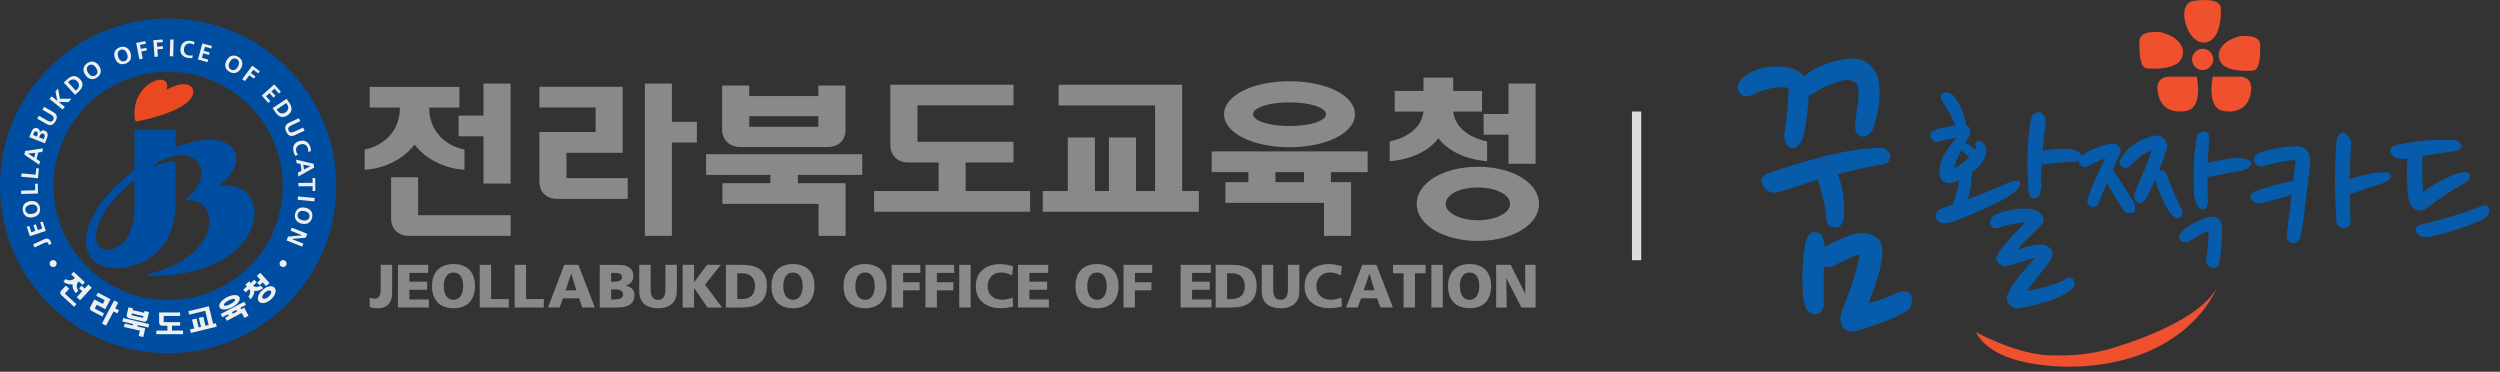 <svg width="269" height="40" viewBox="0 0 269 40" fill="none" xmlns="http://www.w3.org/2000/svg">
<rect x="0" y="0" width="269" height="40" fill="#333333" stroke="none"/>
<g clip-path="url(#clip0_4931_2012)">
<path d="M18.092 2C8.099 2 0 10.059 0 20.003C0 29.946 8.099 38.005 18.092 38.005C28.085 38.005 36.184 29.946 36.184 20.003C36.184 10.059 28.08 2 18.092 2ZM30.436 20.003C30.436 26.785 24.908 32.285 18.092 32.285C11.276 32.285 5.748 26.79 5.748 20.003C5.748 13.215 11.276 7.725 18.092 7.725C24.908 7.725 30.436 13.22 30.436 20.003Z" fill="#004EA2"/>
<path d="M5.25 26.371C5.25 26.32 5.235 26.269 5.204 26.203C5.102 25.988 4.932 26.07 4.814 26.121L3.721 26.621L3.567 26.294L4.819 25.717C4.994 25.636 5.291 25.636 5.445 25.973C5.486 26.06 5.512 26.136 5.528 26.238L5.245 26.366L5.25 26.371Z" fill="#EFEFEF"/>
<path d="M3.213 25.411L2.879 24.4L3.151 24.313L3.372 24.982L3.793 24.839L3.593 24.231L3.865 24.139L4.065 24.752L4.547 24.594L4.322 23.92L4.594 23.833L4.932 24.849L3.213 25.411Z" fill="#EFEFEF"/>
<path d="M4.019 22.408C3.957 22.045 3.608 21.964 3.285 22.02C2.971 22.076 2.674 22.275 2.735 22.628C2.797 22.98 3.141 23.072 3.459 23.016C3.782 22.96 4.08 22.771 4.019 22.408ZM2.453 22.674C2.356 22.117 2.684 21.739 3.223 21.647C3.762 21.555 4.203 21.795 4.301 22.357C4.398 22.929 4.07 23.291 3.521 23.384C2.971 23.475 2.551 23.235 2.453 22.669V22.674Z" fill="#EFEFEF"/>
<path d="M2.279 20.876L2.269 20.513L3.793 20.473L3.772 19.773L4.06 19.763L4.085 20.825L2.279 20.876Z" fill="#EFEFEF"/>
<path d="M2.284 19.017L2.32 18.654L3.834 18.792L3.901 18.098L4.183 18.123L4.086 19.175L2.284 19.017Z" fill="#EFEFEF"/>
<path d="M3.018 16.53L3.685 16.954L3.803 16.443L3.018 16.53ZM2.617 16.642L2.71 16.244L4.635 15.963L4.542 16.351L4.101 16.407L3.936 17.117L4.306 17.362L4.219 17.725L2.612 16.637L2.617 16.642Z" fill="#EFEFEF"/>
<path d="M4.701 14.977L4.763 14.819C4.824 14.666 4.86 14.457 4.665 14.385C4.445 14.298 4.342 14.462 4.275 14.63L4.214 14.788L4.701 14.977ZM3.962 14.686L4.019 14.553C4.075 14.411 4.111 14.222 3.942 14.155C3.747 14.079 3.664 14.242 3.603 14.395L3.551 14.523L3.967 14.686H3.962ZM3.151 14.758L3.382 14.176C3.469 13.961 3.659 13.66 4.029 13.803C4.229 13.879 4.316 14.073 4.275 14.283C4.388 14.063 4.604 13.971 4.809 14.053C5.23 14.222 5.143 14.625 5.06 14.834L4.829 15.422L3.146 14.758H3.151Z" fill="#EFEFEF"/>
<path d="M4.008 12.761L4.188 12.449L5.091 12.97C5.358 13.123 5.584 13.139 5.723 12.904C5.861 12.664 5.738 12.48 5.471 12.327L4.568 11.806L4.747 11.494L5.748 12.071C6.169 12.311 6.205 12.648 5.969 13.047C5.738 13.445 5.425 13.583 5.009 13.343L4.008 12.766V12.761Z" fill="#EFEFEF"/>
<path d="M5.333 10.651L5.558 10.37L6.169 10.856L5.969 9.865L6.246 9.518L6.446 10.626L7.678 10.621L7.38 10.988L6.318 10.968V10.973L6.97 11.499L6.744 11.78L5.333 10.651Z" fill="#EFEFEF"/>
<path d="M8.155 9.752L8.304 9.615C8.525 9.41 8.592 9.048 8.325 8.762C8.058 8.471 7.688 8.506 7.468 8.711L7.319 8.843L8.155 9.752ZM6.857 8.879L7.221 8.547C7.627 8.174 8.12 7.98 8.602 8.506C9.09 9.032 8.853 9.497 8.443 9.875L8.078 10.207L6.857 8.879Z" fill="#EFEFEF"/>
<path d="M10.27 8.113C10.578 7.909 10.517 7.562 10.337 7.291C10.162 7.025 9.86 6.836 9.557 7.03C9.254 7.23 9.31 7.582 9.485 7.848C9.665 8.118 9.957 8.317 10.27 8.113ZM9.403 6.79C9.875 6.479 10.352 6.627 10.655 7.081C10.953 7.536 10.912 8.037 10.429 8.348C9.942 8.665 9.475 8.511 9.172 8.047C8.869 7.582 8.926 7.102 9.403 6.785V6.79Z" fill="#EFEFEF"/>
<path d="M13.411 6.576C13.76 6.454 13.786 6.101 13.678 5.795C13.576 5.493 13.329 5.238 12.985 5.356C12.647 5.473 12.616 5.825 12.719 6.127C12.826 6.433 13.062 6.699 13.411 6.576ZM12.893 5.085C13.432 4.901 13.858 5.156 14.037 5.672C14.217 6.188 14.048 6.658 13.509 6.847C12.96 7.036 12.544 6.77 12.364 6.249C12.185 5.728 12.354 5.274 12.898 5.085H12.893Z" fill="#EFEFEF"/>
<path d="M14.653 4.615L15.644 4.426L15.695 4.707L15.064 4.824L15.146 5.263L15.746 5.146L15.803 5.427L15.203 5.539L15.351 6.315L14.997 6.387L14.653 4.615Z" fill="#EFEFEF"/>
<path d="M16.496 4.324L17.502 4.252L17.522 4.533L16.881 4.579L16.911 5.024L17.522 4.978L17.543 5.259L16.932 5.305L16.988 6.091L16.629 6.117L16.496 4.324Z" fill="#EFEFEF"/>
<path d="M18.318 4.252L18.682 4.258L18.636 6.06L18.271 6.05L18.318 4.252Z" fill="#EFEFEF"/>
<path d="M20.699 6.244C20.566 6.259 20.422 6.264 20.283 6.244C19.703 6.167 19.339 5.825 19.421 5.222C19.503 4.61 19.924 4.319 20.535 4.4C20.653 4.416 20.807 4.462 20.93 4.528L20.863 4.824C20.735 4.727 20.617 4.696 20.489 4.681C20.119 4.63 19.852 4.88 19.801 5.248C19.75 5.611 19.94 5.917 20.325 5.968C20.463 5.989 20.638 5.978 20.73 5.948L20.704 6.249L20.699 6.244Z" fill="#EFEFEF"/>
<path d="M21.772 4.671L22.804 4.952L22.727 5.222L22.049 5.039L21.931 5.468L22.552 5.636L22.48 5.912L21.854 5.738L21.726 6.229L22.408 6.412L22.331 6.688L21.3 6.407L21.772 4.671Z" fill="#EFEFEF"/>
<path d="M24.852 7.49C25.175 7.664 25.452 7.444 25.611 7.153C25.76 6.872 25.786 6.52 25.473 6.346C25.154 6.177 24.872 6.392 24.718 6.673C24.564 6.959 24.528 7.311 24.857 7.485L24.852 7.49ZM25.601 6.101C26.099 6.366 26.201 6.857 25.94 7.332C25.683 7.812 25.216 8.006 24.713 7.74C24.2 7.464 24.118 6.984 24.379 6.499C24.641 6.014 25.093 5.83 25.601 6.101Z" fill="#EFEFEF"/>
<path d="M27.141 7.071L27.952 7.664L27.782 7.894L27.264 7.511L26.997 7.868L27.49 8.231L27.32 8.46L26.828 8.098L26.355 8.731L26.063 8.517L27.141 7.071Z" fill="#EFEFEF"/>
<path d="M29.507 9.079L30.22 9.87L30.01 10.059L29.538 9.538L29.209 9.834L29.64 10.309L29.43 10.504L28.999 10.023L28.619 10.361L29.091 10.886L28.881 11.075L28.162 10.284L29.507 9.079Z" fill="#EFEFEF"/>
<path d="M29.773 11.775L29.886 11.943C30.056 12.194 30.405 12.311 30.733 12.091C31.062 11.872 31.082 11.504 30.913 11.254L30.8 11.085L29.773 11.775ZM30.836 10.631L31.113 11.039C31.421 11.499 31.539 12.005 30.944 12.403C30.348 12.801 29.917 12.5 29.609 12.046L29.332 11.637L30.836 10.631Z" fill="#EFEFEF"/>
<path d="M32.15 12.72L32.304 13.047L31.354 13.486C31.072 13.614 30.933 13.787 31.046 14.037C31.164 14.288 31.39 14.293 31.667 14.165L32.617 13.731L32.771 14.058L31.724 14.543C31.282 14.747 30.99 14.584 30.795 14.16C30.6 13.741 30.667 13.409 31.103 13.205L32.15 12.72Z" fill="#EFEFEF"/>
<path d="M31.775 16.765C31.709 16.647 31.642 16.52 31.606 16.387C31.442 15.825 31.606 15.355 32.196 15.187C32.792 15.013 33.233 15.279 33.402 15.861C33.438 15.973 33.459 16.132 33.444 16.27L33.141 16.331C33.177 16.177 33.161 16.055 33.125 15.932C33.017 15.575 32.679 15.432 32.325 15.539C31.971 15.641 31.77 15.938 31.878 16.305C31.919 16.443 31.996 16.596 32.063 16.663L31.775 16.765Z" fill="#EFEFEF"/>
<path d="M33.412 17.878L32.637 17.715L32.709 18.235L33.412 17.878ZM33.746 17.633L33.802 18.036L32.109 18.981L32.052 18.583L32.442 18.373L32.345 17.653L31.914 17.551L31.862 17.178L33.751 17.628L33.746 17.633Z" fill="#EFEFEF"/>
<path d="M33.633 19.671L33.628 19.155H33.916L33.926 20.549H33.638V20.033L32.114 20.049L32.109 19.686L33.633 19.671Z" fill="#EFEFEF"/>
<path d="M32.064 21.139L32.03 21.5L33.828 21.668L33.863 21.307L32.064 21.139Z" fill="#EFEFEF"/>
<path d="M32.032 23.072C31.95 23.43 32.242 23.634 32.561 23.705C32.874 23.772 33.223 23.7 33.3 23.348C33.377 22.995 33.089 22.786 32.781 22.715C32.463 22.643 32.114 22.709 32.032 23.067V23.072ZM33.582 23.414C33.459 23.966 33.017 24.19 32.484 24.073C31.95 23.956 31.632 23.567 31.755 23.011C31.878 22.449 32.319 22.234 32.864 22.352C33.408 22.469 33.705 22.852 33.582 23.414Z" fill="#EFEFEF"/>
<path d="M33.069 25.161L32.904 25.574L31.39 25.712V25.717L32.643 26.218L32.514 26.535L30.836 25.871L31 25.457L32.514 25.319L31.257 24.813L31.39 24.492L33.069 25.161Z" fill="#EFEFEF"/>
<path d="M6.098 28.358C6.098 28.567 5.928 28.736 5.718 28.736C5.507 28.736 5.338 28.567 5.338 28.358C5.338 28.148 5.507 27.985 5.718 27.985C5.928 27.985 6.098 28.153 6.098 28.358Z" fill="#EFEFEF"/>
<path d="M30.081 28.358C30.081 28.567 30.251 28.736 30.461 28.736C30.672 28.736 30.841 28.567 30.841 28.358C30.841 28.148 30.672 27.985 30.461 27.985C30.251 27.985 30.081 28.153 30.081 28.358Z" fill="#EFEFEF"/>
<path d="M22.475 32.954L20.263 33.485L20.356 33.858L22.08 33.439L22.45 34.971L22.111 35.053L21.875 34.093L21.392 34.21L21.628 35.166L21.377 35.227L21.141 34.272L20.658 34.389L20.889 35.344L20.443 35.452L20.535 35.824L23.322 35.15L23.23 34.782L22.937 34.854L22.475 32.954Z" fill="#EFEFEF"/>
<path d="M12.621 33.73L12.8 33.393L12.395 33.184L12.718 32.561L12.277 32.331L10.973 34.808L11.415 35.038L12.215 33.516L12.621 33.73Z" fill="#EFEFEF"/>
<path d="M11.014 34.062L11.194 33.725L10.198 33.204L10.414 32.791L11.327 33.266L11.892 32.193L10.537 31.488L10.357 31.825L11.271 32.3L11.06 32.699L10.147 32.219L9.721 33.026C9.634 33.189 9.68 33.363 9.865 33.46L11.014 34.057V34.062Z" fill="#EFEFEF"/>
<path d="M19.688 35.569H18.503V35.043H19.385V34.665H17.62V33.996H19.385V33.618H17.122V34.731C17.122 34.915 17.25 35.048 17.45 35.048H18.01V35.574H16.824V35.957H19.693V35.574L19.688 35.569Z" fill="#EFEFEF"/>
<path d="M7.812 30.59C7.771 30.978 7.976 31.366 8.171 31.55L8.422 31.274C8.294 31.11 8.104 30.671 8.469 30.273L8.874 30.646L9.131 30.365L7.919 29.252L7.663 29.532L8.068 29.905C7.699 30.303 7.242 30.15 7.067 30.033L6.816 30.303C7.016 30.482 7.416 30.656 7.801 30.584L7.812 30.59Z" fill="#EFEFEF"/>
<path d="M9.11 31.054L8.772 30.743L8.51 31.024L8.849 31.33L8.258 31.974L8.623 32.306L9.875 30.957L9.511 30.62L9.11 31.054Z" fill="#EFEFEF"/>
<path d="M8.227 32.734L6.975 31.585L7.452 31.07L7.088 30.732L6.569 31.294C6.446 31.427 6.446 31.611 6.595 31.749L7.971 33.01L8.227 32.729V32.734Z" fill="#EFEFEF"/>
<path d="M15.382 34.2L14.145 33.914L14.191 33.725L15.428 34.011L15.382 34.2ZM16.039 33.577L15.552 33.465L15.505 33.654L14.268 33.368L14.315 33.179L13.827 33.066L13.642 33.858C13.601 34.026 13.688 34.195 13.889 34.241L15.459 34.604C15.639 34.645 15.803 34.573 15.849 34.369L16.034 33.577H16.039Z" fill="#EFEFEF"/>
<path d="M13.339 35.181L15.059 35.579L14.925 36.151L15.413 36.269L15.633 35.324L14.781 35.125L14.818 34.977L15.967 35.242L16.054 34.874L13.257 34.221L13.17 34.593L14.32 34.859L14.284 35.012L13.427 34.813L13.339 35.181Z" fill="#EFEFEF"/>
<path d="M25.052 33.751L24.965 33.587L25.427 33.342L25.514 33.506L25.052 33.751ZM23.748 33.797L23.928 34.134L24.523 33.817L24.611 33.981L24.236 34.18L24.416 34.517L26.017 33.674L26.299 34.211L26.741 33.976L26.279 33.102L25.95 33.276L25.863 33.112L26.458 32.801L26.279 32.464L23.743 33.792L23.748 33.797Z" fill="#EFEFEF"/>
<path d="M24.41 31.989C23.809 32.305 23.466 32.775 23.63 33.082C23.789 33.388 24.379 33.373 24.98 33.061C25.575 32.75 25.919 32.275 25.76 31.968C25.596 31.662 25.011 31.677 24.41 31.989ZM25.288 32.213C25.344 32.321 25.134 32.54 24.795 32.719C24.456 32.898 24.153 32.944 24.097 32.837C24.04 32.729 24.251 32.51 24.59 32.331C24.928 32.152 25.231 32.106 25.288 32.213Z" fill="#EFEFEF"/>
<path d="M28.008 29.354L27.639 29.686L28.013 30.104L27.675 30.406L27.931 30.692L28.27 30.385L28.629 30.784L28.999 30.451L28.008 29.354Z" fill="#EFEFEF"/>
<path d="M27.351 31.289C27.844 31.392 28.3 31.009 28.3 31.009L28.059 30.738C28.059 30.738 27.577 31.049 27.228 30.738L27.623 30.385L27.366 30.105L26.971 30.457L26.807 30.273L26.401 30.636L26.566 30.82L26.17 31.172L26.427 31.453L26.822 31.1C27.089 31.478 26.725 31.923 26.725 31.923L26.966 32.193C26.966 32.193 27.397 31.785 27.351 31.284V31.289Z" fill="#EFEFEF"/>
<path d="M28.244 31.197C27.777 31.616 27.602 32.163 27.864 32.454C28.126 32.74 28.691 32.633 29.158 32.214C29.63 31.795 29.799 31.248 29.537 30.957C29.276 30.666 28.716 30.779 28.244 31.197ZM29.142 31.31C29.25 31.432 29.152 31.703 28.901 31.928C28.649 32.152 28.367 32.224 28.259 32.096C28.152 31.974 28.249 31.703 28.501 31.478C28.752 31.253 29.034 31.187 29.142 31.31Z" fill="#EFEFEF"/>
<path d="M18.888 17.832C18.888 17.454 18.723 17.342 18.4 17.388C17.902 17.454 17.281 17.633 16.717 17.883C16.558 17.954 16.475 17.781 16.619 17.694C21.331 14.819 23.297 18.848 20.078 21.346C19.955 21.443 19.991 21.56 20.166 21.55C23.728 21.335 23.959 27.541 16.049 29.461C15.895 29.497 15.911 29.68 16.075 29.68C29.107 29.859 29.933 18.956 23.42 20.043C27.341 17.301 25.36 13.363 18.888 15.825V13.966H14.469V18.302C7.524 23.669 8.156 28.853 12.554 28.853C14.797 28.853 18.888 27.372 18.888 21.831V17.832ZM14.469 22.341C14.469 25.763 12.672 26.902 11.533 26.902C9.736 26.902 9.362 23.547 14.469 19.328V22.341Z" fill="#004EA2"/>
<path d="M19.894 11.208C18.231 12.362 15.695 12.837 14.853 13.046C14.643 13.098 14.561 13.046 14.52 12.873C13.93 8.828 18.616 7.383 17.912 9.655C20.776 8.077 21.649 9.992 19.899 11.208H19.894Z" fill="#E94820"/>
<path d="M39.782 32.025C39.936 32.096 40.126 32.137 40.337 32.137C40.701 32.137 40.963 31.882 40.963 31.131V28.496H42.194V31.504C42.194 32.489 41.789 33.169 40.542 33.169C40.27 33.169 39.993 33.097 39.782 33.041V32.03V32.025Z" fill="#898989"/>
<path d="M42.82 28.496H46.074V29.364H44.052V30.309H45.961V31.177H44.052V32.219H46.146V33.087H42.82V28.496Z" fill="#898989"/>
<path d="M48.794 32.255C49.544 32.255 49.836 31.545 49.836 30.789C49.836 29.992 49.539 29.323 48.794 29.323C48.05 29.323 47.753 29.992 47.753 30.789C47.753 31.586 48.05 32.255 48.794 32.255ZM48.794 28.414C50.314 28.414 51.109 29.313 51.109 30.789C51.109 32.265 50.303 33.164 48.794 33.164C47.285 33.164 46.485 32.249 46.485 30.789C46.485 29.328 47.275 28.414 48.794 28.414Z" fill="#898989"/>
<path d="M51.618 28.496H52.844V32.178H54.748V33.087H51.618V28.496Z" fill="#898989"/>
<path d="M55.38 28.496H56.606V32.178H58.511V33.087H55.38V28.496Z" fill="#898989"/>
<path d="M61.472 29.441H61.456L60.861 31.238H62.016L61.467 29.441H61.472ZM60.718 28.491H62.226L64.002 33.082H62.652L62.309 32.101H60.579L60.215 33.082H58.967L60.718 28.491Z" fill="#898989"/>
<path d="M65.757 32.219H66.122C66.568 32.219 67.04 32.152 67.04 31.688C67.04 31.187 66.558 31.141 66.137 31.141H65.757V32.219ZM65.757 30.314H66.101C66.507 30.314 66.922 30.217 66.922 29.829C66.922 29.41 66.527 29.369 66.117 29.369H65.757V30.314ZM64.531 28.501H66.65C67.508 28.501 68.149 28.873 68.149 29.665C68.149 30.242 67.852 30.564 67.338 30.738V30.748C67.954 30.875 68.267 31.202 68.267 31.759C68.267 32.857 67.297 33.087 66.471 33.087H64.531V28.496V28.501Z" fill="#898989"/>
<path d="M72.825 31.345C72.825 32.602 72.004 33.169 70.803 33.169C69.602 33.169 68.781 32.602 68.781 31.345V28.496H70.013V31.141C70.013 31.744 70.177 32.26 70.808 32.26C71.439 32.26 71.599 31.744 71.599 31.141V28.496H72.83V31.345H72.825Z" fill="#898989"/>
<path d="M73.451 28.496H74.678V30.37H74.693L76.079 28.496H77.562L75.858 30.63L77.691 33.087H76.125L74.693 30.998H74.678V33.087H73.451V28.496Z" fill="#898989"/>
<path d="M79.333 32.178H79.81C80.729 32.178 81.242 31.703 81.242 30.789C81.242 29.875 80.709 29.4 79.81 29.4H79.333V32.173V32.178ZM78.106 28.496H79.785C81.391 28.496 82.515 28.996 82.515 30.773C82.515 32.551 81.361 33.087 79.785 33.087H78.106V28.496Z" fill="#898989"/>
<path d="M85.323 32.255C86.072 32.255 86.365 31.545 86.365 30.789C86.365 29.992 86.067 29.323 85.323 29.323C84.578 29.323 84.281 29.992 84.281 30.789C84.281 31.586 84.578 32.255 85.323 32.255ZM85.323 28.414C86.842 28.414 87.637 29.313 87.637 30.789C87.637 32.265 86.832 33.164 85.323 33.164C83.814 33.164 83.008 32.249 83.008 30.789C83.008 29.328 83.803 28.414 85.323 28.414Z" fill="#898989"/>
<path d="M93.083 32.255C93.832 32.255 94.125 31.545 94.125 30.789C94.125 29.992 93.827 29.323 93.083 29.323C92.339 29.323 92.036 29.992 92.036 30.789C92.036 31.586 92.334 32.255 93.083 32.255ZM93.083 28.414C94.602 28.414 95.392 29.313 95.392 30.789C95.392 32.265 94.587 33.164 93.083 33.164C91.579 33.164 90.768 32.249 90.768 30.789C90.768 29.328 91.564 28.414 93.083 28.414Z" fill="#898989"/>
<path d="M95.942 28.496H99.032V29.364H97.174V30.37H98.95V31.238H97.174V33.087H95.942V28.496Z" fill="#898989"/>
<path d="M99.581 28.496H102.665V29.364H100.807V30.37H102.588V31.238H100.807V33.087H99.581V28.496Z" fill="#898989"/>
<path d="M104.441 28.496H103.214V33.087H104.441V28.496Z" fill="#898989"/>
<path d="M109.009 32.98C108.66 33.067 108.27 33.164 107.644 33.164C106.412 33.164 104.996 32.546 104.996 30.809C104.996 29.211 106.12 28.414 107.639 28.414C108.106 28.414 108.563 28.521 109.004 28.649L108.907 29.64C108.511 29.425 108.126 29.318 107.706 29.318C106.833 29.318 106.268 29.951 106.268 30.804C106.268 31.703 106.91 32.249 107.808 32.249C108.209 32.249 108.619 32.142 108.958 32.015L109.014 32.975L109.009 32.98Z" fill="#898989"/>
<path d="M109.538 28.496H112.786V29.364H110.764V30.309H112.674V31.177H110.764V32.219H112.858V33.087H109.538V28.496Z" fill="#898989"/>
<path d="M118.037 32.255C118.786 32.255 119.084 31.545 119.084 30.789C119.084 29.992 118.786 29.323 118.037 29.323C117.288 29.323 116.99 29.992 116.99 30.789C116.99 31.586 117.288 32.255 118.037 32.255ZM118.037 28.414C119.556 28.414 120.352 29.313 120.352 30.789C120.352 32.265 119.546 33.164 118.037 33.164C116.528 33.164 115.722 32.249 115.722 30.789C115.722 29.328 116.513 28.414 118.037 28.414Z" fill="#898989"/>
<path d="M120.891 28.496H123.975V29.364H122.117V30.37H123.898V31.238H122.117V33.087H120.891V28.496Z" fill="#898989"/>
<path d="M127.034 28.496H130.288V29.364H128.266V30.309H130.175V31.177H128.266V32.219H130.36V33.087H127.034V28.496Z" fill="#898989"/>
<path d="M132.034 32.178H132.506C133.424 32.178 133.938 31.703 133.938 30.789C133.938 29.875 133.404 29.4 132.506 29.4H132.034V32.173V32.178ZM130.802 28.496H132.48C134.087 28.496 135.211 28.996 135.211 30.773C135.211 32.551 134.056 33.087 132.48 33.087H130.802V28.496Z" fill="#898989"/>
<path d="M139.809 31.345C139.809 32.602 138.988 33.169 137.787 33.169C136.586 33.169 135.765 32.602 135.765 31.345V28.496H136.996V31.141C136.996 31.744 137.161 32.26 137.787 32.26C138.413 32.26 138.582 31.744 138.582 31.141V28.496H139.809V31.345Z" fill="#898989"/>
<path d="M144.393 32.98C144.044 33.067 143.654 33.164 143.022 33.164C141.796 33.164 140.374 32.546 140.374 30.809C140.374 29.211 141.498 28.414 143.017 28.414C143.484 28.414 143.941 28.521 144.383 28.649L144.285 29.64C143.89 29.425 143.505 29.318 143.084 29.318C142.211 29.318 141.642 29.951 141.642 30.804C141.642 31.703 142.283 32.249 143.181 32.249C143.587 32.249 143.998 32.142 144.331 32.015L144.393 32.975V32.98Z" fill="#898989"/>
<path d="M147.354 29.441H147.338L146.743 31.238H147.898L147.349 29.441H147.354ZM146.599 28.491H148.103L149.879 33.082H148.529L148.185 32.101H146.456L146.091 33.082H144.839L146.589 28.491H146.599Z" fill="#898989"/>
<path d="M151.024 29.405H149.89V28.496H153.39V29.405H152.251V33.087H151.024V29.405Z" fill="#898989"/>
<path d="M155.243 28.496H154.016V33.087H155.243V28.496Z" fill="#898989"/>
<path d="M158.127 32.255C158.877 32.255 159.174 31.545 159.174 30.789C159.174 29.992 158.877 29.323 158.127 29.323C157.378 29.323 157.085 29.992 157.085 30.789C157.085 31.586 157.383 32.255 158.127 32.255ZM158.127 28.414C159.646 28.414 160.442 29.313 160.442 30.789C160.442 32.265 159.636 33.164 158.127 33.164C156.618 33.164 155.812 32.249 155.812 30.789C155.812 29.328 156.603 28.414 158.127 28.414Z" fill="#898989"/>
<path d="M160.986 28.496H162.556L164.112 31.611H164.127L164.106 28.496H165.23V33.087H163.706L162.089 29.946H162.079L162.12 33.087H160.986V28.496Z" fill="#898989"/>
<path d="M127.204 9.119H113.906V11.346H124.289V20.554H122.231V14.793H119.32V20.554H117.811V14.793H114.896V20.554H112.202V22.786H128.995V20.554H127.204V9.119Z" fill="#898989"/>
<path d="M74.981 15.335V13.108H72.296V8.992H69.386V25.38H72.296V15.335H74.981Z" fill="#898989"/>
<path d="M67.543 21.397V19.17H60.953V16.438H66.999V9.339H58.038V11.566H64.089V14.206H58.038V19.543C58.038 20.626 58.762 21.397 59.963 21.397H67.543Z" fill="#898989"/>
<path d="M110.842 20.554H103.902V17.48H109.056V15.258H98.719V11.336H109.056V9.114H95.803V15.626C95.803 16.693 96.548 17.48 97.723 17.48H100.992V20.554H94.053V22.786H110.842V20.554Z" fill="#898989"/>
<path d="M44.606 15.555C45.977 17.383 48.41 18.236 49.975 18.251V16.081C48.764 15.902 46.182 14.737 46.182 11.571H49.431V9.344H39.782V11.571H43.031C43.031 14.732 40.449 15.902 39.238 16.081V18.251C40.803 18.236 43.236 17.383 44.606 15.555Z" fill="#898989"/>
<path d="M52.023 12.439H49.344V14.666H52.023V19.752H54.938V8.992H52.023V12.439Z" fill="#898989"/>
<path d="M54.944 23.154H44.992V19.068H42.081V23.526C42.081 24.609 42.816 25.38 44.006 25.38H54.949V23.154H54.944Z" fill="#898989"/>
<path d="M88.058 13.644H80.616V12.505H88.058V13.644ZM90.978 9.206H88.058V10.335H80.616V9.206H77.701V13.956C77.701 14.967 78.424 15.809 79.62 15.815H89.059C90.142 15.815 90.978 15.181 90.978 13.956V9.206Z" fill="#898989"/>
<path d="M77.732 21.938H88.074V25.38H90.984V19.711H85.857V18.817H92.775V16.591H75.977V18.817H82.895V19.711H77.732V21.938Z" fill="#898989"/>
<path d="M137.238 19.599V18.521H140.312V19.599H137.238ZM130.376 16.29V18.521H134.328V19.599H131.854V21.826H142.463V25.38H145.373V19.599H143.207V18.521H147.159V16.29H130.371H130.376Z" fill="#898989"/>
<path d="M138.752 8.741C134.8 8.741 131.71 10.268 131.71 12.291C131.71 14.313 134.8 15.84 138.752 15.84C142.704 15.84 145.794 14.313 145.794 12.291C145.794 10.268 142.704 8.741 138.752 8.741ZM142.678 12.291C142.678 12.995 140.984 13.562 138.752 13.562C136.519 13.562 134.825 12.99 134.825 12.291C134.825 11.591 136.519 11.014 138.752 11.014C140.984 11.014 142.678 11.586 142.678 12.291Z" fill="#898989"/>
<path d="M165.231 8.992H162.315V12.265H159.636V14.492H162.315V17.623H165.231V8.992Z" fill="#898989"/>
<path d="M154.771 14.87C156.521 17.224 160.011 17.337 160.011 17.337V15.212C160.011 15.212 156.68 14.691 156.367 12.005H159.467V9.783H156.367V8.348H153.169V9.783H150.074V12.005H153.169C152.861 14.691 149.53 15.212 149.53 15.212V17.337C149.53 17.337 153.015 17.224 154.771 14.87Z" fill="#898989"/>
<path d="M159.02 17.944C155.325 17.944 152.44 19.66 152.44 21.933C152.44 24.206 155.325 25.922 159.02 25.922C162.716 25.922 165.6 24.206 165.6 21.933C165.6 19.66 162.716 17.944 159.02 17.944ZM162.485 21.933C162.485 22.903 160.986 23.695 159.02 23.695C157.055 23.695 155.556 22.908 155.556 21.933C155.556 20.957 157.049 20.171 159.02 20.171C160.991 20.171 162.485 20.963 162.485 21.933Z" fill="#898989"/>
</g>
<path d="M176.597 12H175.6V28H176.597V12Z" fill="#DDDDDD"/>
<path d="M216.098 19.664C216.194 19.616 216.306 19.576 216.434 19.544C216.562 19.512 216.682 19.488 216.794 19.472C216.922 19.456 217.034 19.456 217.13 19.472C217.226 19.472 217.29 19.496 217.322 19.544C217.386 19.64 217.394 19.752 217.346 19.88C217.314 20.008 217.242 20.144 217.13 20.288C217.018 20.416 216.882 20.552 216.722 20.696C216.562 20.824 216.402 20.936 216.242 21.032C216.082 21.144 215.786 21.32 215.354 21.56C214.922 21.784 214.418 22.032 213.842 22.304C213.266 22.576 212.642 22.856 211.97 23.144C211.298 23.432 210.634 23.68 209.978 23.888C209.834 23.936 209.674 23.976 209.498 24.008C209.322 24.024 209.154 24.024 208.994 24.008C208.85 23.976 208.714 23.92 208.586 23.84C208.458 23.744 208.37 23.608 208.322 23.432C208.29 23.352 208.298 23.2 208.346 22.976C208.41 22.736 208.594 22.56 208.898 22.448C209.106 22.368 209.306 22.296 209.498 22.232C209.706 22.168 209.906 22.096 210.098 22.016C210.306 21.52 210.458 21.072 210.554 20.672C210.666 20.272 210.762 19.84 210.842 19.376C210.57 19.504 210.306 19.6 210.05 19.664C209.794 19.728 209.562 19.72 209.354 19.64C209.178 19.576 209.034 19.48 208.922 19.352C208.826 19.208 208.754 19 208.706 18.728C208.658 18.424 208.674 18.112 208.754 17.792C208.834 17.456 208.962 17.12 209.138 16.784C209.314 16.448 209.522 16.112 209.762 15.776C210.002 15.44 210.258 15.12 210.53 14.816C210.066 14.896 209.634 14.984 209.234 15.08C208.834 15.176 208.578 15.24 208.466 15.272C208.338 15.304 208.218 15.288 208.106 15.224C207.994 15.144 207.898 15.04 207.818 14.912C207.722 14.752 207.682 14.616 207.698 14.504C207.714 14.392 207.762 14.296 207.842 14.216C207.938 14.136 208.042 14.072 208.154 14.024C208.266 13.976 208.37 13.936 208.466 13.904C208.786 13.808 209.106 13.728 209.426 13.664C209.746 13.6 210.066 13.544 210.386 13.496V13.472C210.194 13.008 209.986 12.576 209.762 12.176C209.538 11.76 209.282 11.328 208.994 10.88C208.898 10.736 208.85 10.584 208.85 10.424C208.866 10.248 208.938 10.12 209.066 10.04C209.21 9.928 209.41 9.912 209.666 9.992C209.922 10.072 210.098 10.176 210.194 10.304C210.402 10.56 210.562 10.784 210.674 10.976C210.802 11.168 210.906 11.36 210.986 11.552C211.066 11.728 211.138 11.928 211.202 12.152C211.282 12.376 211.378 12.656 211.49 12.992C211.538 13.184 211.554 13.352 211.538 13.496C211.81 13.592 211.962 13.768 211.994 14.024C212.026 14.264 212.002 14.464 211.922 14.624C211.554 15.264 211.218 15.856 210.914 16.4C210.626 16.944 210.402 17.504 210.242 18.08C210.434 18.016 210.642 17.912 210.866 17.768C211.09 17.608 211.306 17.432 211.514 17.24C211.738 17.048 211.938 16.848 212.114 16.64C212.306 16.432 212.458 16.24 212.57 16.064C212.602 15.984 212.602 15.856 212.57 15.68C212.538 15.488 212.562 15.36 212.642 15.296C212.77 15.136 212.946 15.12 213.17 15.248C213.522 15.44 213.706 15.744 213.722 16.16C213.738 16.56 213.634 16.928 213.41 17.264C213.266 17.488 213.09 17.712 212.882 17.936C212.674 18.144 212.45 18.344 212.21 18.536C212.162 18.984 212.114 19.44 212.066 19.904C212.018 20.368 211.906 20.88 211.73 21.44C212.498 21.168 213.234 20.888 213.938 20.6C214.658 20.296 215.378 19.984 216.098 19.664ZM218.762 22.52C218.89 22.552 219.034 22.608 219.194 22.688C219.37 22.768 219.514 22.88 219.626 23.024C219.754 23.152 219.834 23.304 219.866 23.48C219.914 23.64 219.882 23.816 219.77 24.008C219.722 24.136 219.586 24.304 219.362 24.512C219.138 24.72 218.89 24.96 218.618 25.232C218.346 25.488 218.066 25.76 217.778 26.048C217.506 26.336 217.274 26.616 217.082 26.888C217.69 26.664 218.266 26.504 218.81 26.408C219.37 26.296 219.77 26.28 220.01 26.36C220.282 26.44 220.506 26.608 220.682 26.864C220.874 27.104 220.906 27.384 220.778 27.704C220.714 27.88 220.562 28.128 220.322 28.448C220.082 28.752 219.818 29.08 219.53 29.432C219.258 29.784 218.986 30.128 218.714 30.464C218.458 30.8 218.274 31.088 218.162 31.328C218.482 31.28 218.826 31.208 219.194 31.112C219.578 31.016 219.954 30.912 220.322 30.8C220.69 30.704 221.034 30.592 221.354 30.464C221.674 30.336 221.938 30.208 222.146 30.08C222.37 29.904 222.578 29.832 222.77 29.864C222.978 29.912 223.114 30.04 223.178 30.248C223.242 30.408 223.25 30.552 223.202 30.68C223.154 30.824 223.082 30.944 222.986 31.04C222.89 31.152 222.778 31.248 222.65 31.328C222.538 31.408 222.442 31.472 222.362 31.52C222.09 31.696 221.746 31.872 221.33 32.048C220.914 32.224 220.466 32.384 219.986 32.528C219.506 32.672 219.018 32.8 218.522 32.912C218.042 33.024 217.594 33.104 217.178 33.152C217.018 33.184 216.85 33.16 216.674 33.08C216.514 33.016 216.362 32.92 216.218 32.792C216.09 32.664 216.002 32.504 215.954 32.312C215.906 32.136 215.922 31.936 216.002 31.712C216.274 31.104 216.666 30.472 217.178 29.816C217.706 29.16 218.306 28.472 218.978 27.752C218.786 27.784 218.538 27.848 218.234 27.944C217.946 28.024 217.642 28.12 217.322 28.232C217.018 28.328 216.714 28.424 216.41 28.52C216.122 28.6 215.89 28.648 215.714 28.664C215.586 28.68 215.442 28.632 215.282 28.52C215.122 28.408 214.986 28.264 214.874 28.088C214.794 27.96 214.77 27.84 214.802 27.728C214.834 27.616 214.898 27.48 214.994 27.32C215.122 27.08 215.306 26.808 215.546 26.504C215.802 26.2 216.066 25.896 216.338 25.592C216.626 25.288 216.906 24.992 217.178 24.704C217.466 24.4 217.722 24.136 217.946 23.912C217.69 23.928 217.418 23.96 217.13 24.008C216.858 24.04 216.586 24.088 216.314 24.152C216.058 24.2 215.818 24.256 215.594 24.32C215.386 24.384 215.21 24.44 215.066 24.488C214.842 24.552 214.642 24.56 214.466 24.512C214.29 24.448 214.178 24.288 214.13 24.032C214.098 23.872 214.154 23.688 214.298 23.48C214.458 23.256 214.642 23.104 214.85 23.024C215.17 22.896 215.506 22.792 215.858 22.712C216.226 22.616 216.586 22.544 216.938 22.496C217.29 22.448 217.626 22.432 217.946 22.448C218.266 22.448 218.538 22.472 218.762 22.52ZM219.65 19.616C219.666 20.032 219.61 20.424 219.482 20.792C219.37 21.16 219.154 21.344 218.834 21.344C218.626 21.36 218.474 21.248 218.378 21.008C218.298 20.768 218.25 20.528 218.234 20.288C218.202 19.76 218.178 19.168 218.162 18.512C218.146 17.84 218.146 17.16 218.162 16.472C218.194 15.768 218.242 15.088 218.306 14.432C218.37 13.76 218.466 13.16 218.594 12.632C218.642 12.424 218.794 12.264 219.05 12.152C219.322 12.024 219.57 12.064 219.794 12.272C219.906 12.384 219.994 12.536 220.058 12.728C220.122 12.904 220.138 13.08 220.106 13.256C220.058 13.64 220.002 14.088 219.938 14.6C219.89 15.112 219.842 15.648 219.794 16.208C220.098 16.176 220.514 16.128 221.042 16.064C221.586 16 222.114 15.984 222.626 16.016C222.882 16.048 223.162 16.128 223.466 16.256C223.77 16.368 223.93 16.568 223.946 16.856C223.946 16.968 223.89 17.088 223.778 17.216C223.666 17.328 223.458 17.392 223.154 17.408C222.658 17.424 222.098 17.456 221.474 17.504C220.85 17.552 220.258 17.624 219.698 17.72C219.666 18.088 219.642 18.44 219.626 18.776C219.626 19.112 219.634 19.392 219.65 19.616ZM234.464 23.456C234.304 23.504 234.128 23.464 233.936 23.336C233.744 23.192 233.6 23.048 233.504 22.904C233.328 22.664 233.16 22.392 233 22.088C232.84 21.768 232.688 21.432 232.544 21.08C232.416 20.792 232.296 20.504 232.184 20.216C232.072 19.912 231.976 19.624 231.896 19.352C231.736 19.72 231.576 20.064 231.416 20.384C231.272 20.704 231.128 21 230.984 21.272C230.856 21.496 230.68 21.672 230.456 21.8C230.232 21.912 230.032 21.872 229.856 21.68C229.728 21.536 229.656 21.368 229.64 21.176C229.624 20.984 229.656 20.8 229.736 20.624C230.04 19.936 230.296 19.352 230.504 18.872C230.712 18.392 230.88 17.984 231.008 17.648C231.136 17.328 231.232 17.056 231.296 16.832C231.376 16.608 231.448 16.4 231.512 16.208C231.048 16.352 230.648 16.56 230.312 16.832C229.992 17.104 229.656 17.424 229.304 17.792C229.176 17.936 229.024 18.024 228.848 18.056C228.672 18.088 228.52 18.064 228.392 17.984C228.264 17.92 228.168 17.816 228.104 17.672C228.04 17.528 228.056 17.36 228.152 17.168C228.552 16.448 229.08 15.88 229.736 15.464C230.04 15.256 230.352 15.088 230.672 14.96C231.008 14.816 231.32 14.712 231.608 14.648C232.088 14.52 232.464 14.576 232.736 14.816C233.008 15.056 233.16 15.344 233.192 15.68C233.192 15.824 233.12 16.112 232.976 16.544C232.832 16.976 232.656 17.464 232.448 18.008C232.416 18.072 232.392 18.128 232.376 18.176C232.36 18.224 232.336 18.28 232.304 18.344C232.448 18.312 232.6 18.32 232.76 18.368C232.936 18.416 233.04 18.512 233.072 18.656C233.216 19.008 233.344 19.336 233.456 19.64C233.584 19.928 233.712 20.216 233.84 20.504C233.952 20.808 234.08 21.12 234.224 21.44C234.368 21.76 234.536 22.112 234.728 22.496C234.84 22.752 234.864 22.96 234.8 23.12C234.736 23.28 234.624 23.392 234.464 23.456ZM224.984 22.208C224.648 22.032 224.536 21.776 224.648 21.44C224.712 21.152 224.824 20.808 224.984 20.408C225.144 19.992 225.32 19.576 225.512 19.16C225.704 18.728 225.888 18.32 226.064 17.936C226.256 17.552 226.416 17.248 226.544 17.024C226.272 17.12 226.008 17.232 225.752 17.36C225.496 17.472 225.208 17.616 224.888 17.792C224.584 17.968 224.328 18.016 224.12 17.936C223.928 17.84 223.8 17.72 223.736 17.576C223.624 17.272 223.712 17 224 16.76C224.416 16.44 224.912 16.168 225.488 15.944C226.08 15.704 226.608 15.544 227.072 15.464C227.456 15.4 227.768 15.488 228.008 15.728C228.104 15.84 228.16 15.984 228.176 16.16C228.192 16.336 228.144 16.536 228.032 16.76C227.936 16.968 227.824 17.2 227.696 17.456C227.584 17.712 227.464 17.984 227.336 18.272C227.4 18.32 227.456 18.376 227.504 18.44C227.552 18.504 227.592 18.568 227.624 18.632C228.36 19.768 229.008 20.8 229.568 21.728C229.712 22 229.776 22.24 229.76 22.448C229.744 22.64 229.672 22.776 229.544 22.856C229.448 22.92 229.272 22.944 229.016 22.928C228.776 22.912 228.584 22.776 228.44 22.52C228.152 22.104 227.856 21.648 227.552 21.152C227.264 20.656 226.984 20.16 226.712 19.664C226.536 20.064 226.368 20.464 226.208 20.864C226.048 21.248 225.904 21.6 225.776 21.92C225.712 22.08 225.592 22.192 225.416 22.256C225.256 22.304 225.112 22.288 224.984 22.208ZM237.008 22.52C236.88 22.52 236.76 22.472 236.648 22.376C236.552 22.264 236.464 22.128 236.384 21.968C236.304 21.824 236.24 21.672 236.192 21.512C236.144 21.352 236.112 21.216 236.096 21.104C236.032 20.096 236.016 19.016 236.048 17.864C236.08 16.712 236.2 15.632 236.408 14.624C236.44 14.48 236.56 14.36 236.768 14.264C236.992 14.168 237.176 14.136 237.32 14.168C237.56 14.216 237.68 14.384 237.68 14.672C237.696 14.96 237.688 15.312 237.656 15.728C237.624 16.032 237.6 16.336 237.584 16.64C237.568 16.928 237.552 17.224 237.536 17.528C237.968 17.416 238.464 17.312 239.024 17.216C239.584 17.104 240.096 17.032 240.56 17C240.656 17 240.792 17 240.968 17C241.16 17 241.344 17.024 241.52 17.072C241.712 17.104 241.88 17.168 242.024 17.264C242.168 17.36 242.24 17.496 242.24 17.672C242.224 17.784 242.088 17.928 241.832 18.104C241.592 18.28 241.288 18.384 240.92 18.416C240.312 18.512 239.728 18.616 239.168 18.728C238.624 18.824 238.072 18.936 237.512 19.064C237.512 19.96 237.536 20.824 237.584 21.656C237.584 21.816 237.544 22 237.464 22.208C237.4 22.416 237.248 22.52 237.008 22.52ZM239.096 24.512C239.096 25.248 239.072 25.944 239.024 26.6C238.976 27.24 238.88 27.856 238.736 28.448C238.672 28.624 238.56 28.736 238.4 28.784C238.24 28.816 238.112 28.824 238.016 28.808C237.824 28.776 237.664 28.68 237.536 28.52C237.408 28.36 237.36 28.192 237.392 28.016C237.408 27.808 237.432 27.568 237.464 27.296C237.496 27.024 237.528 26.744 237.56 26.456C237.592 26.168 237.616 25.888 237.632 25.616C237.648 25.328 237.656 25.072 237.656 24.848C237.224 24.992 236.848 25.168 236.528 25.376C236.224 25.568 235.92 25.752 235.616 25.928C235.44 26.04 235.248 26.08 235.04 26.048C234.832 26.016 234.68 25.944 234.584 25.832C234.456 25.704 234.416 25.568 234.464 25.424C234.528 25.264 234.6 25.136 234.68 25.04C234.824 24.848 235.016 24.664 235.256 24.488C235.496 24.312 235.752 24.152 236.024 24.008C236.296 23.864 236.576 23.736 236.864 23.624C237.152 23.512 237.416 23.424 237.656 23.36C238.088 23.248 238.432 23.296 238.688 23.504C238.96 23.712 239.096 24.048 239.096 24.512ZM242.174 21.296C242.142 21.216 242.142 21.112 242.174 20.984C242.222 20.84 242.39 20.704 242.678 20.576C243.35 20.336 244.038 20.12 244.742 19.928C245.446 19.72 246.118 19.576 246.758 19.496L247.022 17.216C246.446 17.248 245.846 17.328 245.222 17.456C244.614 17.584 244.062 17.72 243.566 17.864C243.278 17.944 243.046 17.92 242.87 17.792C242.71 17.648 242.614 17.536 242.582 17.456C242.502 17.184 242.526 16.968 242.654 16.808C242.798 16.632 242.942 16.512 243.086 16.448C243.374 16.32 243.718 16.216 244.118 16.136C244.518 16.04 244.918 15.96 245.318 15.896C245.718 15.832 246.086 15.792 246.422 15.776C246.774 15.744 247.046 15.728 247.238 15.728C247.382 15.728 247.534 15.76 247.694 15.824C247.87 15.888 248.022 15.984 248.15 16.112C248.294 16.24 248.406 16.408 248.486 16.616C248.566 16.824 248.598 17.072 248.582 17.36C248.566 17.568 248.534 17.88 248.486 18.296C248.454 18.696 248.406 19.16 248.342 19.688C248.278 20.2 248.206 20.744 248.126 21.32C248.062 21.896 247.998 22.448 247.934 22.976C247.87 23.488 247.806 23.952 247.742 24.368C247.678 24.784 247.622 25.096 247.574 25.304C247.494 25.64 247.358 25.88 247.166 26.024C246.99 26.168 246.814 26.216 246.638 26.168C246.462 26.12 246.31 26.008 246.182 25.832C246.07 25.656 246.03 25.456 246.062 25.232L246.566 20.96C246.006 21.136 245.462 21.296 244.934 21.44C244.422 21.584 243.934 21.712 243.47 21.824C243.182 21.904 242.902 21.88 242.63 21.752C242.374 21.624 242.222 21.472 242.174 21.296ZM252.926 23.816C252.942 24.088 252.846 24.288 252.638 24.416C252.43 24.544 252.222 24.592 252.014 24.56C251.902 24.528 251.774 24.44 251.63 24.296C251.486 24.152 251.406 23.96 251.39 23.72C251.342 22.968 251.302 22.208 251.27 21.44C251.254 20.656 251.246 19.896 251.246 19.16C251.262 18.424 251.278 17.72 251.294 17.048C251.326 16.376 251.366 15.768 251.414 15.224C251.446 14.904 251.526 14.672 251.654 14.528C251.782 14.368 251.934 14.288 252.11 14.288C252.35 14.32 252.558 14.464 252.734 14.72C252.926 14.96 253.014 15.192 252.998 15.416C252.95 15.992 252.91 16.608 252.878 17.264C252.862 17.904 252.846 18.568 252.83 19.256C253.342 19.08 253.91 18.928 254.534 18.8C255.158 18.656 255.75 18.568 256.31 18.536C256.566 18.52 256.79 18.536 256.982 18.584C257.174 18.616 257.27 18.72 257.27 18.896C257.27 19.104 257.15 19.288 256.91 19.448C256.686 19.608 256.438 19.728 256.166 19.808C255.798 19.92 255.31 20.072 254.702 20.264C254.11 20.456 253.494 20.672 252.854 20.912C252.854 21.92 252.878 22.888 252.926 23.816ZM257.208 16.376C257.176 16.264 257.192 16.128 257.256 15.968C257.336 15.792 257.568 15.664 257.952 15.584C258.992 15.36 259.984 15.208 260.928 15.128C261.872 15.048 262.864 15.024 263.904 15.056C264.256 15.088 264.496 15.176 264.624 15.32C264.768 15.464 264.84 15.584 264.84 15.68C264.84 15.76 264.8 15.864 264.72 15.992C264.656 16.104 264.496 16.184 264.24 16.232C263.584 16.328 262.96 16.424 262.368 16.52C261.792 16.6 261.224 16.688 260.664 16.784C260.648 17.392 260.64 18.024 260.64 18.68C260.656 19.336 260.68 19.992 260.712 20.648C260.872 20.536 261.096 20.384 261.384 20.192C261.672 20 261.984 19.808 262.32 19.616C262.672 19.424 263.032 19.24 263.4 19.064C263.768 18.888 264.112 18.752 264.432 18.656C264.48 18.64 264.568 18.624 264.696 18.608C264.824 18.576 264.96 18.56 265.104 18.56C265.248 18.544 265.376 18.552 265.488 18.584C265.616 18.6 265.696 18.64 265.728 18.704C265.792 18.816 265.792 18.968 265.728 19.16C265.68 19.336 265.52 19.504 265.248 19.664C264.512 20.064 263.792 20.504 263.088 20.984C262.4 21.448 261.712 21.936 261.024 22.448C260.832 22.592 260.632 22.664 260.424 22.664C260.072 22.664 259.776 22.528 259.536 22.256C259.312 21.968 259.176 21.616 259.128 21.2C259.048 20.48 259 19.8 258.984 19.16C258.968 18.52 258.984 17.816 259.032 17.048C258.968 17.048 258.912 17.056 258.864 17.072C258.816 17.088 258.768 17.096 258.72 17.096C258.352 17.16 258.016 17.104 257.712 16.928C257.408 16.736 257.24 16.552 257.208 16.376ZM266.808 23.768C266.424 23.944 265.992 24.12 265.512 24.296C265.032 24.472 264.544 24.64 264.048 24.8C263.568 24.944 263.096 25.08 262.632 25.208C262.168 25.336 261.768 25.424 261.432 25.472C261.016 25.552 260.672 25.52 260.4 25.376C260.128 25.216 259.976 25.04 259.944 24.848C259.864 24.512 260.104 24.272 260.664 24.128C261.768 23.856 262.808 23.576 263.784 23.288C264.776 23 265.8 22.648 266.856 22.232C267.096 22.136 267.304 22.088 267.48 22.088C267.656 22.088 267.768 22.216 267.816 22.472C267.88 22.776 267.8 23.04 267.576 23.264C267.368 23.472 267.112 23.64 266.808 23.768Z" fill="#065CAB"/>
<path d="M211.597 16C211.865 16.223 212.133 16.438 212.41 16.649C212.52 16.733 212.633 16.816 212.738 16.906" stroke="#065CAB" stroke-linecap="round"/>
<path d="M200.349 25.08C200.973 25.08 201.501 25.248 201.933 25.584C202.389 25.92 202.593 26.448 202.545 27.168C202.521 27.648 202.461 28.104 202.365 28.536C202.293 28.968 202.185 29.4 202.041 29.832C201.921 30.24 201.777 30.672 201.609 31.128C201.441 31.584 201.261 32.076 201.069 32.604C201.669 32.46 202.197 32.304 202.653 32.136C203.109 31.968 203.613 31.764 204.165 31.524C204.477 31.404 204.729 31.344 204.921 31.344C205.113 31.344 205.269 31.392 205.389 31.488C205.509 31.56 205.593 31.668 205.641 31.812C205.689 31.932 205.725 32.052 205.749 32.172C205.773 32.316 205.725 32.556 205.605 32.892C205.509 33.204 205.221 33.48 204.741 33.72C203.949 34.128 203.073 34.5 202.113 34.836C201.177 35.172 200.361 35.436 199.665 35.628C199.473 35.676 199.257 35.676 199.017 35.628C198.777 35.604 198.561 35.496 198.369 35.304C198.201 35.136 198.093 34.896 198.045 34.584C197.997 34.272 198.057 33.876 198.225 33.396C198.417 32.868 198.609 32.364 198.801 31.884C198.993 31.404 199.161 30.936 199.305 30.48C199.473 30 199.617 29.52 199.737 29.04C199.881 28.536 200.001 27.984 200.097 27.384C199.617 27.504 199.137 27.684 198.657 27.924C198.201 28.14 197.733 28.368 197.253 28.608C197.085 28.704 196.905 28.752 196.713 28.752C196.545 28.728 196.389 28.692 196.245 28.644C196.221 30.036 196.221 31.416 196.245 32.784C196.245 33.12 196.125 33.384 195.885 33.576C195.645 33.768 195.393 33.84 195.129 33.792C194.721 33.696 194.445 33.456 194.301 33.072C194.157 32.688 194.061 32.316 194.013 31.956C193.941 30.924 193.917 30.012 193.941 29.22C193.965 28.404 194.037 27.588 194.157 26.772C194.181 26.604 194.205 26.424 194.229 26.232C194.277 26.016 194.337 25.824 194.409 25.656C194.505 25.464 194.613 25.308 194.733 25.188C194.877 25.044 195.057 24.972 195.273 24.972C195.681 24.972 195.957 25.152 196.101 25.512C196.245 25.848 196.317 26.196 196.317 26.556C196.605 26.412 196.929 26.256 197.289 26.088C197.649 25.896 198.009 25.728 198.369 25.584C198.729 25.44 199.077 25.32 199.413 25.224C199.773 25.128 200.085 25.08 200.349 25.08ZM202.149 8.7C202.269 9.612 202.269 10.488 202.149 11.328C202.053 12.144 201.837 13.008 201.501 13.92C201.405 14.184 201.237 14.388 200.997 14.532C200.781 14.676 200.541 14.724 200.277 14.676C200.013 14.628 199.821 14.448 199.701 14.136C199.605 13.824 199.581 13.524 199.629 13.236C199.701 12.54 199.785 11.916 199.881 11.364C199.977 10.788 200.001 10.188 199.953 9.564C199.929 9.156 199.737 8.88 199.377 8.736C199.017 8.592 198.633 8.568 198.225 8.664C197.817 8.76 197.325 8.928 196.749 9.168C196.197 9.384 195.681 9.66 195.201 9.996C195.009 10.116 194.817 10.2 194.625 10.248C194.577 11.016 194.505 11.784 194.409 12.552C194.313 13.296 194.193 13.992 194.049 14.64C193.977 14.928 193.833 15.216 193.617 15.504C193.425 15.792 193.185 15.936 192.897 15.936C192.705 15.936 192.549 15.876 192.429 15.756C192.309 15.636 192.213 15.504 192.141 15.36C192.069 15.192 192.021 15.024 191.997 14.856C191.973 14.664 191.973 14.508 191.997 14.388C192.117 13.596 192.213 12.84 192.285 12.12C192.381 11.376 192.441 10.488 192.465 9.456C191.769 9.336 191.085 9.36 190.413 9.528C189.765 9.672 189.165 9.888 188.613 10.176C188.373 10.296 188.121 10.356 187.857 10.356C187.593 10.356 187.365 10.224 187.173 9.96C186.981 9.72 186.921 9.456 186.993 9.168C187.089 8.856 187.257 8.604 187.497 8.412C188.217 7.788 189.021 7.404 189.909 7.26C190.821 7.116 191.637 7.116 192.357 7.26C193.125 7.404 193.725 7.728 194.157 8.232L194.265 8.124C194.505 7.884 194.817 7.656 195.201 7.44C195.609 7.224 196.041 7.032 196.497 6.864C196.977 6.696 197.457 6.564 197.937 6.468C198.441 6.348 198.897 6.288 199.305 6.288C200.073 6.288 200.709 6.528 201.213 7.008C201.741 7.488 202.053 8.052 202.149 8.7ZM191.421 20.652C192.117 20.436 192.813 20.22 193.509 20.004C194.205 19.764 194.901 19.536 195.597 19.32C195.813 19.968 195.993 20.592 196.137 21.192C196.305 21.792 196.413 22.452 196.461 23.172C196.485 23.508 196.545 23.808 196.641 24.072C196.737 24.312 197.013 24.444 197.469 24.468C197.757 24.492 197.973 24.384 198.117 24.144C198.285 23.88 198.381 23.604 198.405 23.316C198.453 22.716 198.429 21.996 198.333 21.156C198.261 20.292 198.057 19.488 197.721 18.744C198.513 18.528 199.305 18.336 200.097 18.168C200.913 17.976 201.729 17.82 202.545 17.7C202.713 17.676 202.881 17.616 203.049 17.52C203.217 17.4 203.325 17.232 203.373 17.016C203.445 16.704 203.349 16.44 203.085 16.224C202.821 16.008 202.617 15.9 202.473 15.9C201.513 15.9 200.481 15.996 199.377 16.188C198.273 16.356 197.181 16.584 196.101 16.872C194.997 17.16 193.953 17.46 192.969 17.772C191.985 18.06 191.121 18.336 190.377 18.6C189.729 18.864 189.453 19.188 189.549 19.572C189.669 20.028 189.921 20.364 190.305 20.58C190.713 20.772 191.085 20.796 191.421 20.652Z" fill="#065CAB"/>
<g clip-path="url(#clip1_4931_2012)">
<path d="M212.597 35.729C212.597 35.729 217.078 38.211 220.744 38.241H221.845C223.821 38.241 225.788 37.941 227.643 37.356C231.205 36.231 236.734 34.071 238.467 31.086C238.467 31.086 235.607 38.609 224.219 39.411C224.219 39.411 214.877 40.131 212.597 35.729Z" fill="#EF502E"/>
</g>
<g clip-path="url(#clip2_4931_2012)">
<path d="M238.091 8.249C238.091 8.249 237.321 11.793 239.368 11.956C239.368 11.956 242.009 12.51 242.222 9.647C242.222 9.647 242.434 8.249 240.945 8.249H238.091Z" fill="#EF502E"/>
<path d="M236.374 8.249C236.374 8.249 237.159 11.793 235.069 11.956C235.069 11.956 232.369 12.51 232.149 9.647C232.149 9.647 231.929 8.249 233.455 8.249H236.374Z" fill="#EF502E"/>
<path d="M238.766 6.222L238.737 6.096C238.737 6.096 238.473 4.557 241.004 3.899C241.004 3.899 243.051 3.633 243.183 4.691C243.183 4.691 243.381 7.724 242.368 7.591C242.368 7.591 240.622 7.813 239.412 7.147C239.074 6.955 238.847 6.607 238.766 6.222Z" fill="#EF502E"/>
<path d="M237.416 4.557L237.291 4.587C237.291 4.587 235.766 4.853 235.113 2.301C235.113 2.301 234.724 0.88 235.575 0.244C235.677 0.17 235.802 0.126 235.927 0.111C236.587 0.007 238.744 -0.252 238.957 0.762C238.957 0.762 239.118 2.819 238.326 3.906C238.098 4.224 237.79 4.476 237.409 4.557H237.416Z" fill="#EF502E"/>
<path d="M234.863 5.911L234.892 5.778C234.892 5.778 235.171 4.158 232.508 3.462C232.508 3.462 230.351 3.181 230.212 4.298C230.212 4.298 230.006 7.487 231.07 7.354C231.07 7.354 232.904 7.59 234.181 6.888C234.54 6.688 234.775 6.318 234.863 5.911Z" fill="#EF502E"/>
<path d="M237.005 7.539C237.633 7.539 238.142 7.026 238.142 6.392C238.142 5.759 237.633 5.246 237.005 5.246C236.377 5.246 235.868 5.759 235.868 6.392C235.868 7.026 236.377 7.539 237.005 7.539Z" fill="#EF502E"/>
</g>
<defs>
<clipPath id="clip0_4931_2012">
<rect width="165.6" height="36" fill="white" transform="translate(0 2)"/>
</clipPath>
<clipPath id="clip1_4931_2012">
<rect width="26" height="9" fill="white" transform="translate(212.597 31)"/>
</clipPath>
<clipPath id="clip2_4931_2012">
<rect width="13" height="12" fill="white" transform="translate(230.197)"/>
</clipPath>
</defs>
</svg>

